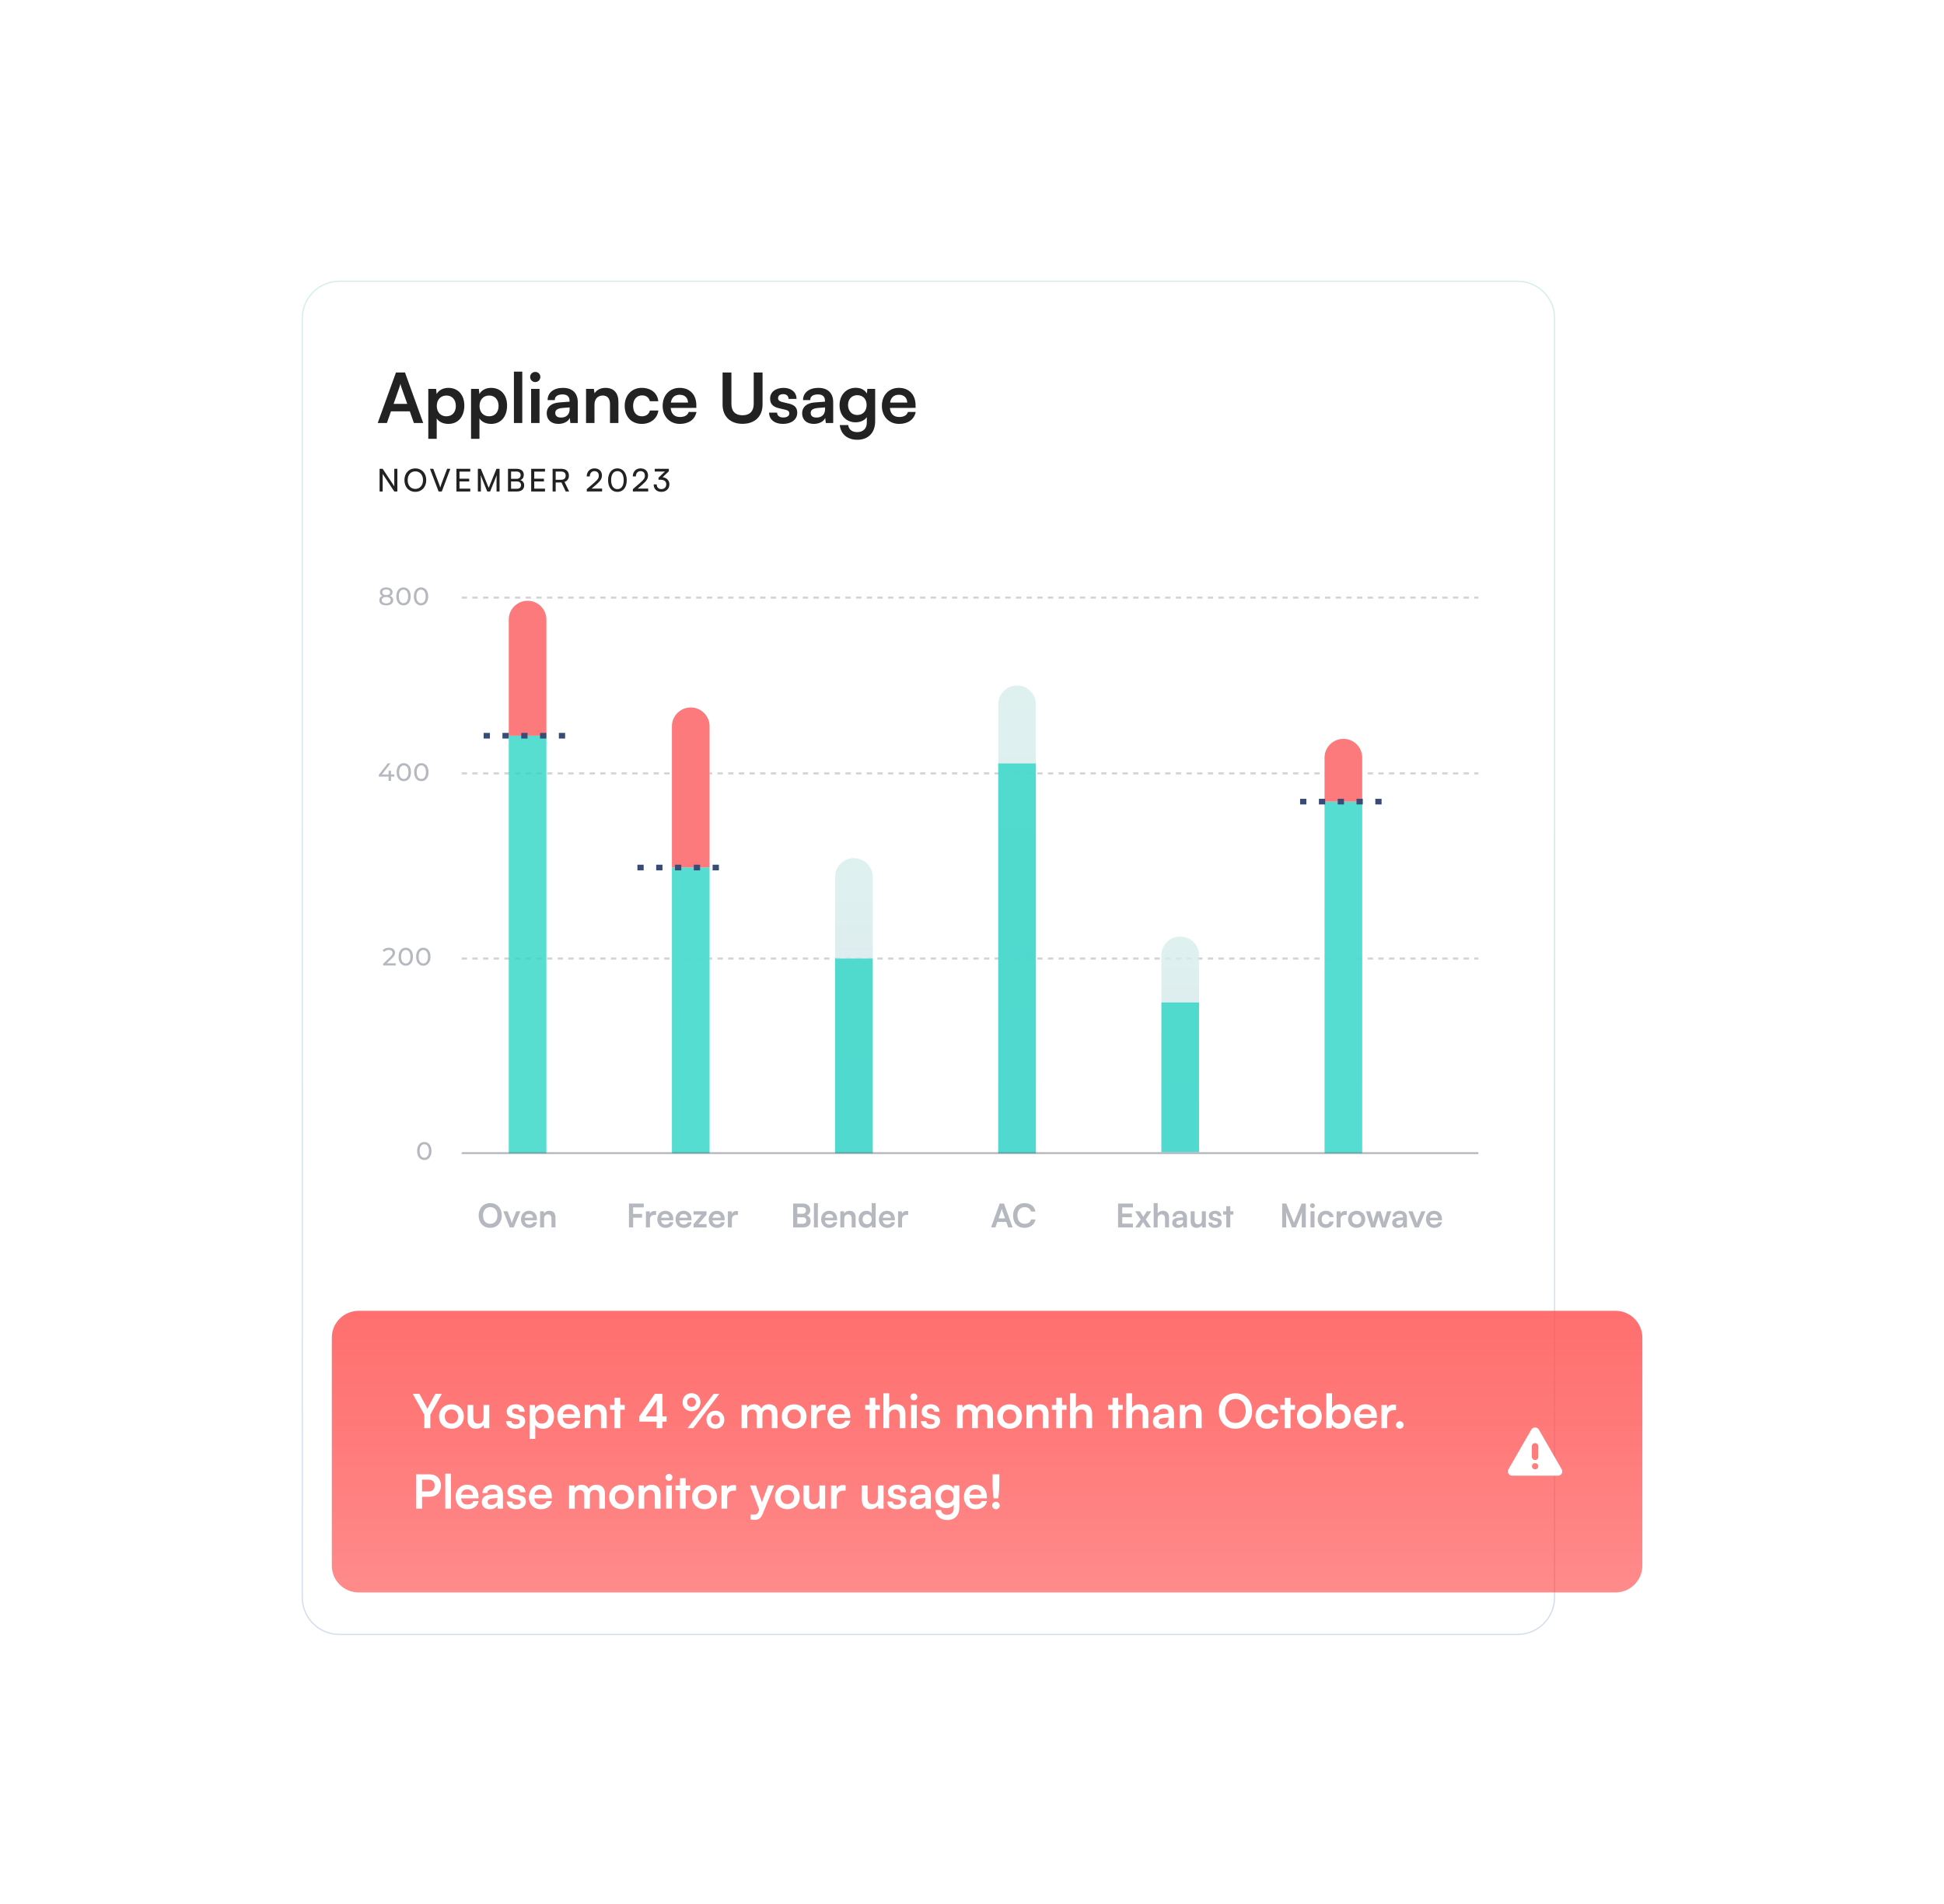 <svg width="580" height="568" viewBox="0 0 580 568" fill="none" xmlns="http://www.w3.org/2000/svg">
<g clip-path="url(#clip0_518_11097)">
<g opacity="0.23" filter="url(#filter0_f_518_11097)">
<path d="M302 345H120V486H302V345Z" fill="url(#paint0_linear_518_11097)"/>
</g>
<g filter="url(#filter1_d_518_11097)">
<path d="M452.766 82H101.234C95.03 82 90 87.03 90 93.234V474.766C90 480.97 95.03 486 101.234 486H452.766C458.97 486 464 480.97 464 474.766V93.234C464 87.03 458.97 82 452.766 82Z" fill="white"/>
<path d="M452.766 82.188H101.234C95.133 82.188 90.187 87.133 90.187 93.234V474.767C90.187 480.868 95.133 485.814 101.234 485.814H452.766C458.867 485.814 463.813 480.868 463.813 474.767V93.234C463.813 87.133 458.867 82.188 452.766 82.188Z" stroke="url(#paint1_linear_518_11097)" stroke-width="0.374"/>
<path d="M115.435 124.468H112.695L118.133 109.412H120.831L126.268 124.468H123.487L122.272 120.987H116.65L115.435 124.468ZM119.142 113.902L117.432 118.763H121.51L119.78 113.902C119.657 113.511 119.512 113.058 119.471 112.749C119.41 113.037 119.286 113.49 119.142 113.902ZM127.785 129.184V114.294H130.112L130.277 115.838C130.895 114.664 132.234 113.985 133.778 113.985C136.641 113.985 138.536 116.065 138.536 119.257C138.536 122.429 136.806 124.736 133.778 124.736C132.254 124.736 130.936 124.138 130.298 123.108V129.184H127.785ZM130.318 119.381C130.318 121.214 131.451 122.47 133.181 122.47C134.952 122.47 136.003 121.193 136.003 119.381C136.003 117.568 134.952 116.271 133.181 116.271C131.451 116.271 130.318 117.548 130.318 119.381ZM140.537 129.184V114.294H142.864L143.029 115.838C143.647 114.664 144.985 113.985 146.53 113.985C149.393 113.985 151.288 116.065 151.288 119.257C151.288 122.429 149.558 124.736 146.53 124.736C145.006 124.736 143.688 124.138 143.049 123.108V129.184H140.537ZM143.07 119.381C143.07 121.214 144.203 122.47 145.933 122.47C147.704 122.47 148.754 121.193 148.754 119.381C148.754 117.568 147.704 116.271 145.933 116.271C144.203 116.271 143.07 117.548 143.07 119.381ZM155.822 124.468H153.33V109.145H155.822V124.468ZM159.714 112.255C158.849 112.255 158.169 111.575 158.169 110.73C158.169 109.886 158.849 109.227 159.714 109.227C160.538 109.227 161.217 109.886 161.217 110.73C161.217 111.575 160.538 112.255 159.714 112.255ZM158.457 124.468V114.294H160.97V124.468H158.457ZM166.594 124.736C164.431 124.736 163.113 123.479 163.113 121.564C163.113 119.69 164.472 118.516 166.882 118.33L169.93 118.104V117.877C169.93 116.497 169.106 115.941 167.829 115.941C166.347 115.941 165.523 116.559 165.523 117.63H163.381C163.381 115.426 165.193 113.985 167.953 113.985C170.692 113.985 172.381 115.467 172.381 118.289V124.468H170.177L169.992 122.964C169.559 124.015 168.18 124.736 166.594 124.736ZM167.418 122.841C168.962 122.841 169.951 121.914 169.951 120.349V119.813L167.829 119.978C166.264 120.122 165.667 120.637 165.667 121.461C165.667 122.388 166.285 122.841 167.418 122.841ZM177.362 124.468H174.85V114.294H177.177L177.383 115.612C178.021 114.582 179.257 113.985 180.637 113.985C183.191 113.985 184.509 115.57 184.509 118.207V124.468H181.996V118.804C181.996 117.095 181.152 116.271 179.854 116.271C178.31 116.271 177.362 117.342 177.362 118.989V124.468ZM186.38 119.36C186.38 116.209 188.461 113.985 191.468 113.985C194.248 113.985 196.143 115.529 196.411 117.98H193.898C193.609 116.827 192.765 116.23 191.571 116.23C189.964 116.23 188.893 117.445 188.893 119.36C188.893 121.275 189.882 122.47 191.488 122.47C192.744 122.47 193.63 121.852 193.898 120.74H196.431C196.122 123.108 194.145 124.736 191.488 124.736C188.399 124.736 186.38 122.594 186.38 119.36ZM202.853 124.736C199.825 124.736 197.704 122.532 197.704 119.381C197.704 116.188 199.784 113.985 202.771 113.985C205.819 113.985 207.755 116.024 207.755 119.195V119.957L200.093 119.978C200.278 121.77 201.226 122.676 202.894 122.676C204.274 122.676 205.18 122.14 205.469 121.172H207.796C207.363 123.397 205.51 124.736 202.853 124.736ZM202.791 116.044C201.308 116.044 200.402 116.847 200.155 118.371H205.263C205.263 116.971 204.295 116.044 202.791 116.044ZM215.585 118.969V109.412H218.221V118.804C218.221 120.967 219.395 122.161 221.537 122.161C223.679 122.161 224.873 120.946 224.873 118.804V109.412H227.51V118.969C227.51 122.491 225.203 124.715 221.537 124.715C217.891 124.715 215.585 122.511 215.585 118.969ZM229.458 121.378H231.847C231.868 122.264 232.527 122.82 233.68 122.82C234.854 122.82 235.493 122.346 235.493 121.605C235.493 121.09 235.225 120.719 234.319 120.513L232.486 120.081C230.653 119.669 229.767 118.804 229.767 117.177C229.767 115.179 231.456 113.985 233.804 113.985C236.09 113.985 237.635 115.303 237.655 117.28H235.266C235.246 116.415 234.669 115.859 233.701 115.859C232.712 115.859 232.136 116.312 232.136 117.074C232.136 117.651 232.589 118.021 233.454 118.227L235.287 118.66C236.996 119.051 237.861 119.834 237.861 121.399C237.861 123.459 236.111 124.736 233.598 124.736C231.065 124.736 229.458 123.376 229.458 121.378ZM242.802 124.736C240.639 124.736 239.321 123.479 239.321 121.564C239.321 119.69 240.681 118.516 243.09 118.33L246.138 118.104V117.877C246.138 116.497 245.315 115.941 244.038 115.941C242.555 115.941 241.731 116.559 241.731 117.63H239.589C239.589 115.426 241.401 113.985 244.161 113.985C246.9 113.985 248.589 115.467 248.589 118.289V124.468H246.386L246.2 122.964C245.768 124.015 244.388 124.736 242.802 124.736ZM243.626 122.841C245.17 122.841 246.159 121.914 246.159 120.349V119.813L244.038 119.978C242.472 120.122 241.875 120.637 241.875 121.461C241.875 122.388 242.493 122.841 243.626 122.841ZM250.481 119.154C250.481 116.188 252.417 113.964 255.321 113.964C256.845 113.964 258.04 114.602 258.637 115.694L258.781 114.294H261.108V123.953C261.108 127.351 259.069 129.473 255.774 129.473C252.85 129.473 250.852 127.804 250.543 125.086H253.056C253.22 126.404 254.229 127.186 255.774 127.186C257.504 127.186 258.616 126.095 258.616 124.406V122.717C257.978 123.665 256.722 124.262 255.259 124.262C252.376 124.262 250.481 122.099 250.481 119.154ZM253.014 119.092C253.014 120.802 254.106 122.079 255.754 122.079C257.484 122.079 258.555 120.864 258.555 119.092C258.555 117.362 257.504 116.168 255.754 116.168C254.085 116.168 253.014 117.424 253.014 119.092ZM268.26 124.736C265.233 124.736 263.112 122.532 263.112 119.381C263.112 116.188 265.192 113.985 268.178 113.985C271.226 113.985 273.162 116.024 273.162 119.195V119.957L265.501 119.978C265.686 121.77 266.633 122.676 268.302 122.676C269.682 122.676 270.588 122.14 270.876 121.172H273.203C272.771 123.397 270.917 124.736 268.26 124.736ZM268.199 116.044C266.716 116.044 265.81 116.847 265.562 118.371H270.67C270.67 116.971 269.702 116.044 268.199 116.044Z" fill="#222222"/>
<path d="M114.173 144.894H113.255V138.125H114.173L117.636 143.358V138.125H118.554V144.894H117.636L114.173 139.66V144.894ZM127.17 141.505C127.17 143.564 125.822 145.006 123.903 145.006C121.993 145.006 120.664 143.564 120.664 141.505C120.664 139.455 122.002 138.003 123.912 138.003C125.831 138.003 127.17 139.445 127.17 141.505ZM126.206 141.505C126.206 139.932 125.288 138.893 123.912 138.893C122.536 138.893 121.628 139.932 121.628 141.505C121.628 143.078 122.536 144.126 123.912 144.126C125.288 144.126 126.206 143.068 126.206 141.505ZM130.86 144.894L128.285 138.125H129.268L130.916 142.45C131.066 142.834 131.197 143.218 131.337 143.723C131.496 143.19 131.655 142.74 131.768 142.441L133.406 138.125H134.361L131.815 144.894H130.86ZM140.305 144.894H136.177V138.125H140.305V138.968H137.094V141.083H139.987V141.898H137.094V144.042H140.305V144.894ZM143.469 144.894H142.571V138.125H143.469L145.801 143.817L148.132 138.125H149.049V144.894H148.15V142.216C148.15 140.952 148.16 140.494 148.207 140.016L146.231 144.894H145.37L143.404 140.035C143.451 140.363 143.469 141.055 143.469 142.001V144.894ZM151.561 144.894V138.125H154.145C155.465 138.125 156.27 138.799 156.27 139.913C156.27 140.69 155.933 141.215 155.259 141.495C156.008 141.739 156.392 142.282 156.392 143.087C156.392 144.21 155.577 144.894 154.239 144.894H151.561ZM154.089 138.94H152.479V141.112H154.145C154.903 141.112 155.334 140.7 155.334 139.998C155.334 139.323 154.885 138.94 154.089 138.94ZM154.22 141.907H152.479V144.079H154.22C155.006 144.079 155.446 143.677 155.446 142.975C155.446 142.3 154.997 141.907 154.22 141.907ZM162.605 144.894H158.477V138.125H162.605V138.968H159.394V141.083H162.287V141.898H159.394V144.042H162.605V144.894ZM165.788 144.894H164.871V138.125H167.426C168.877 138.125 169.739 138.893 169.739 140.157C169.739 141.093 169.271 141.767 168.428 142.038L169.804 144.894H168.784L167.52 142.216H165.788V144.894ZM165.788 138.949V141.402H167.436C168.288 141.402 168.774 140.943 168.774 140.166C168.774 139.38 168.269 138.949 167.426 138.949H165.788ZM179.641 144.884L175.072 144.894V144.192L177.254 142.31C178.349 141.364 178.658 140.906 178.658 140.185C178.658 139.333 178.171 138.827 177.357 138.827C176.523 138.827 175.98 139.436 175.962 140.4H175.044C175.072 138.949 175.99 138.003 177.366 138.003C178.723 138.003 179.594 138.827 179.594 140.129C179.594 141.093 179.117 141.776 177.918 142.815L176.514 144.032H179.641V144.884ZM181.421 141.514C181.421 139.417 182.507 137.994 184.211 137.994C185.906 137.994 186.992 139.417 186.992 141.514C186.992 143.62 185.952 145.015 184.211 145.015C182.461 145.015 181.421 143.62 181.421 141.514ZM182.33 141.514C182.33 143.18 183.022 144.192 184.211 144.192C185.4 144.192 186.084 143.18 186.084 141.514C186.084 139.829 185.4 138.818 184.211 138.818C183.022 138.818 182.33 139.829 182.33 141.514ZM193.389 144.884L188.821 144.894V144.192L191.002 142.31C192.097 141.364 192.406 140.906 192.406 140.185C192.406 139.333 191.919 138.827 191.105 138.827C190.272 138.827 189.729 139.436 189.71 140.4H188.792C188.821 138.949 189.738 138.003 191.114 138.003C192.472 138.003 193.342 138.827 193.342 140.129C193.342 141.093 192.865 141.776 191.666 142.815L190.262 144.032H193.389V144.884ZM197.144 141.392H196.47V140.784L198.389 138.94H195.347V138.125H199.55V138.865L197.696 140.634C198.848 140.775 199.718 141.552 199.718 142.769C199.718 144.135 198.689 145.006 197.313 145.006C195.983 145.006 195.028 144.192 195.028 142.787H195.936C195.936 143.667 196.479 144.182 197.331 144.182C198.211 144.182 198.782 143.62 198.782 142.75C198.782 141.935 198.221 141.392 197.144 141.392Z" fill="#222222"/>
<g opacity="0.4">
<path opacity="0.6" d="M137.75 176.553H441.069" stroke="#464E5F" stroke-width="0.637" stroke-dasharray="1.59 1.59"/>
<path d="M115.23 178.869C114.806 178.869 114.439 178.806 114.129 178.681C113.82 178.556 113.58 178.379 113.41 178.15C113.24 177.915 113.155 177.64 113.155 177.326C113.155 177.016 113.235 176.754 113.395 176.539C113.56 176.32 113.797 176.155 114.107 176.045C114.416 175.93 114.791 175.873 115.23 175.873C115.669 175.873 116.044 175.93 116.353 176.045C116.668 176.155 116.908 176.32 117.072 176.539C117.237 176.759 117.32 177.021 117.32 177.326C117.32 177.64 117.235 177.915 117.065 178.15C116.895 178.379 116.653 178.556 116.338 178.681C116.024 178.806 115.654 178.869 115.23 178.869ZM115.23 178.262C115.649 178.262 115.976 178.177 116.211 178.007C116.451 177.832 116.571 177.598 116.571 177.303C116.571 177.014 116.451 176.786 116.211 176.622C115.976 176.452 115.649 176.367 115.23 176.367C114.816 176.367 114.491 176.452 114.256 176.622C114.022 176.786 113.904 177.014 113.904 177.303C113.904 177.598 114.022 177.832 114.256 178.007C114.491 178.177 114.816 178.262 115.23 178.262ZM115.23 176.277C114.831 176.277 114.491 176.225 114.211 176.12C113.932 176.01 113.717 175.855 113.567 175.656C113.418 175.451 113.343 175.209 113.343 174.929C113.343 174.635 113.42 174.382 113.575 174.173C113.735 173.958 113.957 173.793 114.241 173.678C114.526 173.564 114.856 173.506 115.23 173.506C115.61 173.506 115.942 173.564 116.226 173.678C116.511 173.793 116.733 173.958 116.893 174.173C117.052 174.382 117.132 174.635 117.132 174.929C117.132 175.209 117.057 175.451 116.908 175.656C116.758 175.855 116.541 176.01 116.256 176.12C115.971 176.225 115.629 176.277 115.23 176.277ZM115.23 175.798C115.595 175.798 115.879 175.723 116.084 175.573C116.294 175.423 116.398 175.219 116.398 174.959C116.398 174.694 116.291 174.487 116.076 174.337C115.862 174.188 115.58 174.113 115.23 174.113C114.881 174.113 114.601 174.188 114.391 174.337C114.187 174.487 114.084 174.694 114.084 174.959C114.084 175.219 114.184 175.423 114.384 175.573C114.588 175.723 114.871 175.798 115.23 175.798ZM120.385 178.869C119.975 178.869 119.608 178.764 119.284 178.554C118.964 178.344 118.71 178.04 118.52 177.64C118.335 177.241 118.243 176.757 118.243 176.187C118.243 175.618 118.335 175.134 118.52 174.734C118.71 174.335 118.964 174.03 119.284 173.821C119.608 173.611 119.975 173.506 120.385 173.506C120.789 173.506 121.154 173.611 121.478 173.821C121.803 174.03 122.057 174.335 122.242 174.734C122.427 175.134 122.519 175.618 122.519 176.187C122.519 176.757 122.427 177.241 122.242 177.64C122.057 178.04 121.803 178.344 121.478 178.554C121.154 178.764 120.789 178.869 120.385 178.869ZM120.385 178.202C120.659 178.202 120.899 178.127 121.104 177.977C121.313 177.827 121.476 177.603 121.591 177.303C121.71 177.004 121.77 176.632 121.77 176.187C121.77 175.743 121.71 175.371 121.591 175.071C121.476 174.772 121.313 174.547 121.104 174.397C120.899 174.248 120.659 174.173 120.385 174.173C120.11 174.173 119.868 174.248 119.658 174.397C119.449 174.547 119.284 174.772 119.164 175.071C119.049 175.371 118.992 175.743 118.992 176.187C118.992 176.632 119.049 177.004 119.164 177.303C119.284 177.603 119.449 177.827 119.658 177.977C119.868 178.127 120.11 178.202 120.385 178.202ZM125.618 178.869C125.208 178.869 124.841 178.764 124.517 178.554C124.197 178.344 123.943 178.04 123.753 177.64C123.568 177.241 123.476 176.757 123.476 176.187C123.476 175.618 123.568 175.134 123.753 174.734C123.943 174.335 124.197 174.03 124.517 173.821C124.841 173.611 125.208 173.506 125.618 173.506C126.022 173.506 126.387 173.611 126.711 173.821C127.036 174.03 127.29 174.335 127.475 174.734C127.66 175.134 127.752 175.618 127.752 176.187C127.752 176.757 127.66 177.241 127.475 177.64C127.29 178.04 127.036 178.344 126.711 178.554C126.387 178.764 126.022 178.869 125.618 178.869ZM125.618 178.202C125.892 178.202 126.132 178.127 126.337 177.977C126.546 177.827 126.709 177.603 126.823 177.303C126.943 177.004 127.003 176.632 127.003 176.187C127.003 175.743 126.943 175.371 126.823 175.071C126.709 174.772 126.546 174.547 126.337 174.397C126.132 174.248 125.892 174.173 125.618 174.173C125.343 174.173 125.101 174.248 124.891 174.397C124.681 174.547 124.517 174.772 124.397 175.071C124.282 175.371 124.225 175.743 124.225 176.187C124.225 176.632 124.282 177.004 124.397 177.303C124.517 177.603 124.681 177.827 124.891 177.977C125.101 178.127 125.343 178.202 125.618 178.202Z" fill="#464E5F"/>
</g>
<g opacity="0.4">
<path opacity="0.6" d="M137.75 228.98H441.069" stroke="#464E5F" stroke-width="0.637" stroke-dasharray="1.59 1.59"/>
<path d="M113.015 229.948V229.424L115.697 225.994H116.506L113.847 229.424L113.465 229.304H117.651V229.948H113.015ZM115.929 231.236V229.948L115.951 229.304V228.166H116.655V231.236H115.929ZM120.48 231.296C120.07 231.296 119.703 231.191 119.379 230.982C119.059 230.772 118.805 230.467 118.615 230.068C118.43 229.669 118.338 229.184 118.338 228.615C118.338 228.046 118.43 227.562 118.615 227.162C118.805 226.763 119.059 226.458 119.379 226.248C119.703 226.039 120.07 225.934 120.48 225.934C120.884 225.934 121.249 226.039 121.573 226.248C121.898 226.458 122.152 226.763 122.337 227.162C122.522 227.562 122.614 228.046 122.614 228.615C122.614 229.184 122.522 229.669 122.337 230.068C122.152 230.467 121.898 230.772 121.573 230.982C121.249 231.191 120.884 231.296 120.48 231.296ZM120.48 230.63C120.754 230.63 120.994 230.555 121.199 230.405C121.409 230.255 121.571 230.031 121.686 229.731C121.805 229.431 121.865 229.059 121.865 228.615C121.865 228.171 121.805 227.799 121.686 227.499C121.571 227.2 121.409 226.975 121.199 226.825C120.994 226.675 120.754 226.6 120.48 226.6C120.205 226.6 119.963 226.675 119.753 226.825C119.544 226.975 119.379 227.2 119.259 227.499C119.144 227.799 119.087 228.171 119.087 228.615C119.087 229.059 119.144 229.431 119.259 229.731C119.379 230.031 119.544 230.255 119.753 230.405C119.963 230.555 120.205 230.63 120.48 230.63ZM125.713 231.296C125.303 231.296 124.936 231.191 124.612 230.982C124.292 230.772 124.038 230.467 123.848 230.068C123.663 229.669 123.571 229.184 123.571 228.615C123.571 228.046 123.663 227.562 123.848 227.162C124.038 226.763 124.292 226.458 124.612 226.248C124.936 226.039 125.303 225.934 125.713 225.934C126.117 225.934 126.482 226.039 126.806 226.248C127.131 226.458 127.385 226.763 127.57 227.162C127.755 227.562 127.847 228.046 127.847 228.615C127.847 229.184 127.755 229.669 127.57 230.068C127.385 230.467 127.131 230.772 126.806 230.982C126.482 231.191 126.117 231.296 125.713 231.296ZM125.713 230.63C125.987 230.63 126.227 230.555 126.432 230.405C126.641 230.255 126.804 230.031 126.919 229.731C127.038 229.431 127.098 229.059 127.098 228.615C127.098 228.171 127.038 227.799 126.919 227.499C126.804 227.2 126.641 226.975 126.432 226.825C126.227 226.675 125.987 226.6 125.713 226.6C125.438 226.6 125.196 226.675 124.986 226.825C124.777 226.975 124.612 227.2 124.492 227.499C124.377 227.799 124.32 228.171 124.32 228.615C124.32 229.059 124.377 229.431 124.492 229.731C124.612 230.031 124.777 230.255 124.986 230.405C125.196 230.555 125.438 230.63 125.713 230.63Z" fill="#464E5F"/>
</g>
<g opacity="0.4">
<path opacity="0.6" d="M137.75 284.211H441.069" stroke="#464E5F" stroke-width="0.637" stroke-dasharray="1.59 1.59"/>
<path d="M114.312 286.284V285.775L116.446 283.715C116.636 283.536 116.776 283.378 116.866 283.243C116.96 283.104 117.023 282.976 117.053 282.862C117.088 282.742 117.105 282.627 117.105 282.517C117.105 282.247 117.01 282.035 116.821 281.88C116.631 281.726 116.354 281.648 115.989 281.648C115.71 281.648 115.458 281.696 115.233 281.791C115.008 281.88 114.813 282.023 114.649 282.217L114.139 281.776C114.339 281.521 114.606 281.326 114.941 281.191C115.28 281.052 115.652 280.982 116.057 280.982C116.421 280.982 116.738 281.042 117.008 281.161C117.277 281.276 117.485 281.444 117.629 281.663C117.779 281.883 117.854 282.143 117.854 282.442C117.854 282.612 117.832 282.779 117.787 282.944C117.742 283.109 117.657 283.283 117.532 283.468C117.407 283.653 117.228 283.86 116.993 284.09L115.091 285.925L114.911 285.633H118.079V286.284H114.312ZM121.067 286.344C120.657 286.344 120.29 286.239 119.966 286.03C119.646 285.82 119.392 285.515 119.202 285.116C119.017 284.716 118.925 284.232 118.925 283.663C118.925 283.094 119.017 282.609 119.202 282.21C119.392 281.811 119.646 281.506 119.966 281.296C120.29 281.087 120.657 280.982 121.067 280.982C121.471 280.982 121.836 281.087 122.16 281.296C122.485 281.506 122.739 281.811 122.924 282.21C123.109 282.609 123.201 283.094 123.201 283.663C123.201 284.232 123.109 284.716 122.924 285.116C122.739 285.515 122.485 285.82 122.16 286.03C121.836 286.239 121.471 286.344 121.067 286.344ZM121.067 285.678C121.341 285.678 121.581 285.603 121.786 285.453C121.995 285.303 122.158 285.078 122.273 284.779C122.392 284.479 122.452 284.107 122.452 283.663C122.452 283.219 122.392 282.847 122.273 282.547C122.158 282.247 121.995 282.023 121.786 281.873C121.581 281.723 121.341 281.648 121.067 281.648C120.792 281.648 120.55 281.723 120.34 281.873C120.131 282.023 119.966 282.247 119.846 282.547C119.731 282.847 119.674 283.219 119.674 283.663C119.674 284.107 119.731 284.479 119.846 284.779C119.966 285.078 120.131 285.303 120.34 285.453C120.55 285.603 120.792 285.678 121.067 285.678ZM126.3 286.344C125.89 286.344 125.523 286.239 125.199 286.03C124.879 285.82 124.625 285.515 124.435 285.116C124.25 284.716 124.158 284.232 124.158 283.663C124.158 283.094 124.25 282.609 124.435 282.21C124.625 281.811 124.879 281.506 125.199 281.296C125.523 281.087 125.89 280.982 126.3 280.982C126.704 280.982 127.069 281.087 127.393 281.296C127.718 281.506 127.972 281.811 128.157 282.21C128.342 282.609 128.434 283.094 128.434 283.663C128.434 284.232 128.342 284.716 128.157 285.116C127.972 285.515 127.718 285.82 127.393 286.03C127.069 286.239 126.704 286.344 126.3 286.344ZM126.3 285.678C126.574 285.678 126.814 285.603 127.019 285.453C127.228 285.303 127.391 285.078 127.505 284.779C127.625 284.479 127.685 284.107 127.685 283.663C127.685 283.219 127.625 282.847 127.505 282.547C127.391 282.247 127.228 282.023 127.019 281.873C126.814 281.723 126.574 281.648 126.3 281.648C126.025 281.648 125.783 281.723 125.573 281.873C125.363 282.023 125.199 282.247 125.079 282.547C124.964 282.847 124.907 283.219 124.907 283.663C124.907 284.107 124.964 284.479 125.079 284.779C125.199 285.078 125.363 285.303 125.573 285.453C125.783 285.603 126.025 285.678 126.3 285.678Z" fill="#464E5F"/>
</g>
<g opacity="0.4">
<path d="M149.726 360.85C149.726 363.018 148.301 364.541 146.25 364.541C144.209 364.541 142.803 363.027 142.803 360.85C142.803 358.682 144.219 357.158 146.26 357.158C148.301 357.158 149.726 358.672 149.726 360.85ZM148.408 360.85C148.408 359.326 147.568 358.359 146.26 358.359C144.951 358.359 144.111 359.326 144.111 360.85C144.111 362.373 144.951 363.34 146.26 363.34C147.568 363.34 148.408 362.354 148.408 360.85ZM152.081 364.424L150.167 359.6H151.437L152.277 361.816C152.482 362.393 152.648 362.891 152.706 363.154C152.775 362.852 152.95 362.344 153.155 361.816L154.034 359.6H155.265L153.253 364.424H152.081ZM157.869 364.551C156.434 364.551 155.428 363.506 155.428 362.012C155.428 360.498 156.414 359.453 157.83 359.453C159.276 359.453 160.194 360.42 160.194 361.924V362.285L156.561 362.295C156.649 363.145 157.098 363.574 157.889 363.574C158.543 363.574 158.973 363.32 159.11 362.861H160.213C160.008 363.916 159.129 364.551 157.869 364.551ZM157.84 360.43C157.137 360.43 156.707 360.811 156.59 361.533H159.012C159.012 360.869 158.553 360.43 157.84 360.43ZM162.338 364.424H161.147V359.6H162.251L162.348 360.225C162.651 359.736 163.237 359.453 163.891 359.453C165.102 359.453 165.727 360.205 165.727 361.455V364.424H164.536V361.738C164.536 360.928 164.135 360.537 163.52 360.537C162.788 360.537 162.338 361.045 162.338 361.826V364.424Z" fill="#464E5F"/>
<path d="M191.557 361.504H188.9V364.424H187.65V357.285H192.064V358.438H188.9V360.381H191.557V361.504ZM195.747 359.58V360.684H195.308C194.448 360.684 193.911 361.143 193.911 362.08V364.424H192.72V359.609H193.843L193.911 360.313C194.116 359.834 194.575 359.512 195.22 359.512C195.386 359.512 195.552 359.531 195.747 359.58ZM198.549 364.551C197.114 364.551 196.108 363.506 196.108 362.012C196.108 360.498 197.094 359.453 198.51 359.453C199.956 359.453 200.874 360.42 200.874 361.924V362.285L197.241 362.295C197.329 363.145 197.778 363.574 198.569 363.574C199.223 363.574 199.653 363.32 199.79 362.861H200.893C200.688 363.916 199.809 364.551 198.549 364.551ZM198.52 360.43C197.817 360.43 197.387 360.811 197.27 361.533H199.692C199.692 360.869 199.233 360.43 198.52 360.43ZM203.985 364.551C202.55 364.551 201.544 363.506 201.544 362.012C201.544 360.498 202.53 359.453 203.946 359.453C205.392 359.453 206.309 360.42 206.309 361.924V362.285L202.677 362.295C202.765 363.145 203.214 363.574 204.005 363.574C204.659 363.574 205.089 363.32 205.226 362.861H206.329C206.124 363.916 205.245 364.551 203.985 364.551ZM203.956 360.43C203.253 360.43 202.823 360.811 202.706 361.533H205.128C205.128 360.869 204.669 360.43 203.956 360.43ZM210.81 364.424H206.914V363.447L209.316 360.596H206.914V359.6H210.81V360.586L208.369 363.428H210.81V364.424ZM213.884 364.551C212.449 364.551 211.443 363.506 211.443 362.012C211.443 360.498 212.429 359.453 213.845 359.453C215.29 359.453 216.208 360.42 216.208 361.924V362.285L212.576 362.295C212.664 363.145 213.113 363.574 213.904 363.574C214.558 363.574 214.988 363.32 215.124 362.861H216.228C216.023 363.916 215.144 364.551 213.884 364.551ZM213.855 360.43C213.152 360.43 212.722 360.811 212.605 361.533H215.027C215.027 360.869 214.568 360.43 213.855 360.43ZM220.189 359.58V360.684H219.75C218.89 360.684 218.353 361.143 218.353 362.08V364.424H217.162V359.609H218.285L218.353 360.313C218.558 359.834 219.017 359.512 219.662 359.512C219.828 359.512 219.994 359.531 220.189 359.58Z" fill="#464E5F"/>
<path d="M236.635 364.424V357.285H239.476C240.883 357.285 241.742 358.018 241.742 359.209C241.742 360 241.391 360.566 240.717 360.85C241.469 361.094 241.849 361.66 241.849 362.49C241.849 363.711 241 364.424 239.525 364.424H236.635ZM239.369 358.389H237.885V360.332H239.398C240.082 360.332 240.463 359.971 240.463 359.336C240.463 358.721 240.072 358.389 239.369 358.389ZM239.476 361.387H237.885V363.32H239.476C240.18 363.32 240.57 362.979 240.57 362.334C240.57 361.729 240.17 361.387 239.476 361.387ZM244.021 364.424H242.839V357.158H244.021V364.424ZM247.429 364.551C245.993 364.551 244.988 363.506 244.988 362.012C244.988 360.498 245.974 359.453 247.39 359.453C248.835 359.453 249.753 360.42 249.753 361.924V362.285L246.12 362.295C246.208 363.145 246.657 363.574 247.448 363.574C248.103 363.574 248.532 363.32 248.669 362.861H249.773C249.568 363.916 248.689 364.551 247.429 364.551ZM247.4 360.43C246.697 360.43 246.267 360.811 246.15 361.533H248.571C248.571 360.869 248.113 360.43 247.4 360.43ZM251.898 364.424H250.707V359.6H251.81L251.908 360.225C252.21 359.736 252.796 359.453 253.451 359.453C254.662 359.453 255.287 360.205 255.287 361.455V364.424H254.095V361.738C254.095 360.928 253.695 360.537 253.08 360.537C252.347 360.537 251.898 361.045 251.898 361.826V364.424ZM258.44 364.551C257.043 364.551 256.174 363.525 256.174 362.031C256.174 360.527 257.053 359.453 258.508 359.453C259.182 359.453 259.777 359.736 260.08 360.215V357.158H261.262V364.424H260.168L260.09 363.672C259.797 364.229 259.172 364.551 258.44 364.551ZM258.703 363.457C259.533 363.457 260.07 362.861 260.07 361.992C260.07 361.123 259.533 360.518 258.703 360.518C257.873 360.518 257.365 361.133 257.365 361.992C257.365 362.852 257.873 363.457 258.703 363.457ZM264.661 364.551C263.226 364.551 262.22 363.506 262.22 362.012C262.22 360.498 263.206 359.453 264.622 359.453C266.068 359.453 266.986 360.42 266.986 361.924V362.285L263.353 362.295C263.441 363.145 263.89 363.574 264.681 363.574C265.335 363.574 265.765 363.32 265.902 362.861H267.005C266.8 363.916 265.921 364.551 264.661 364.551ZM264.632 360.43C263.929 360.43 263.499 360.811 263.382 361.533H265.804C265.804 360.869 265.345 360.43 264.632 360.43ZM270.966 359.58V360.684H270.527C269.668 360.684 269.131 361.143 269.131 362.08V364.424H267.939V359.609H269.062L269.131 360.313C269.336 359.834 269.795 359.512 270.439 359.512C270.605 359.512 270.771 359.531 270.966 359.58Z" fill="#464E5F"/>
<path d="M296.984 364.424H295.686L298.264 357.285H299.543L302.121 364.424H300.803L300.226 362.773H297.561L296.984 364.424ZM298.742 359.414L297.932 361.719H299.865L299.045 359.414C298.986 359.229 298.918 359.014 298.898 358.867C298.869 359.004 298.81 359.219 298.742 359.414ZM305.681 364.541C303.601 364.541 302.253 363.096 302.253 360.859C302.253 358.643 303.65 357.168 305.739 357.168C307.429 357.168 308.689 358.154 308.933 359.688H307.614C307.37 358.858 306.657 358.369 305.71 358.369C304.392 358.369 303.562 359.326 303.562 360.85C303.562 362.363 304.402 363.34 305.71 363.34C306.677 363.34 307.419 362.832 307.653 362.041H308.952C308.679 363.545 307.37 364.541 305.681 364.541Z" fill="#464E5F"/>
<path d="M383.752 364.424H382.541V357.285H383.752L386.057 362.969L388.361 357.285H389.592V364.424H388.381V362.227C388.381 360.791 388.381 360.371 388.449 359.863L386.633 364.424H385.48L383.674 359.873C383.742 360.303 383.752 360.977 383.752 361.865V364.424ZM391.592 358.633C391.181 358.633 390.859 358.311 390.859 357.91C390.859 357.51 391.181 357.197 391.592 357.197C391.982 357.197 392.304 357.51 392.304 357.91C392.304 358.311 391.982 358.633 391.592 358.633ZM390.996 364.424V359.6H392.187V364.424H390.996ZM393.135 362.002C393.135 360.508 394.121 359.453 395.547 359.453C396.865 359.453 397.764 360.186 397.891 361.348H396.699C396.563 360.801 396.162 360.518 395.596 360.518C394.834 360.518 394.326 361.094 394.326 362.002C394.326 362.91 394.795 363.477 395.557 363.477C396.152 363.477 396.572 363.184 396.699 362.656H397.9C397.754 363.779 396.816 364.551 395.557 364.551C394.092 364.551 393.135 363.535 393.135 362.002ZM401.814 359.58V360.684H401.375C400.516 360.684 399.979 361.143 399.979 362.08V364.424H398.787V359.609H399.91L399.979 360.313C400.184 359.834 400.643 359.512 401.287 359.512C401.453 359.512 401.619 359.531 401.814 359.58ZM402.176 362.002C402.176 360.498 403.26 359.463 404.754 359.463C406.248 359.463 407.332 360.498 407.332 362.002C407.332 363.506 406.248 364.541 404.754 364.541C403.26 364.541 402.176 363.506 402.176 362.002ZM403.367 362.002C403.367 362.881 403.933 363.477 404.754 363.477C405.574 363.477 406.14 362.881 406.14 362.002C406.14 361.123 405.574 360.527 404.754 360.527C403.933 360.527 403.367 361.123 403.367 362.002ZM409.102 364.424L407.54 359.6H408.78L409.415 361.67C409.522 362.051 409.62 362.471 409.708 362.92C409.795 362.451 409.883 362.148 410.04 361.67L410.704 359.6H411.915L412.559 361.67C412.618 361.865 412.813 362.588 412.872 362.91C412.95 362.549 413.106 361.973 413.194 361.67L413.838 359.6H415.098L413.428 364.424H412.315L411.651 362.334C411.456 361.699 411.348 361.24 411.309 360.996C411.26 361.221 411.172 361.563 410.928 362.354L410.264 364.424H409.102ZM417.017 364.551C415.991 364.551 415.366 363.955 415.366 363.047C415.366 362.158 416.011 361.602 417.153 361.514L418.599 361.406V361.299C418.599 360.645 418.208 360.381 417.603 360.381C416.899 360.381 416.509 360.674 416.509 361.182H415.493C415.493 360.137 416.353 359.453 417.661 359.453C418.96 359.453 419.761 360.156 419.761 361.494V364.424H418.716L418.628 363.711C418.423 364.209 417.769 364.551 417.017 364.551ZM417.407 363.652C418.14 363.652 418.608 363.213 418.608 362.471V362.217L417.603 362.295C416.86 362.363 416.577 362.607 416.577 362.998C416.577 363.438 416.87 363.652 417.407 363.652ZM422.108 364.424L420.193 359.6H421.463L422.303 361.816C422.508 362.393 422.674 362.891 422.733 363.154C422.801 362.852 422.977 362.344 423.182 361.816L424.061 359.6H425.291L423.279 364.424H422.108ZM427.896 364.551C426.46 364.551 425.454 363.506 425.454 362.012C425.454 360.498 426.441 359.453 427.857 359.453C429.302 359.453 430.22 360.42 430.22 361.924V362.285L426.587 362.295C426.675 363.145 427.124 363.574 427.915 363.574C428.57 363.574 428.999 363.32 429.136 362.861H430.239C430.034 363.916 429.155 364.551 427.896 364.551ZM427.866 360.43C427.163 360.43 426.734 360.811 426.616 361.533H429.038C429.038 360.869 428.579 360.43 427.866 360.43Z" fill="#464E5F"/>
<path d="M338.014 364.424H333.58V357.285H338.014V358.438H334.83V360.274H337.682V361.377H334.83V363.272H338.014V364.424ZM340.033 364.424H338.675L340.336 362.061L338.675 359.6H340.062L341.127 361.24L342.152 359.6H343.49L341.849 362.041L343.441 364.424H342.074L341.048 362.832L340.033 364.424ZM345.391 364.424H344.2V357.158H345.401V360.225C345.704 359.756 346.27 359.453 346.963 359.453C348.155 359.453 348.78 360.205 348.78 361.455V364.424H347.588V361.738C347.588 360.928 347.188 360.537 346.582 360.537C345.831 360.537 345.391 361.065 345.391 361.787V364.424ZM351.386 364.551C350.36 364.551 349.735 363.955 349.735 363.047C349.735 362.158 350.38 361.602 351.522 361.514L352.968 361.406V361.299C352.968 360.645 352.577 360.381 351.972 360.381C351.269 360.381 350.878 360.674 350.878 361.182H349.862C349.862 360.137 350.722 359.453 352.03 359.453C353.329 359.453 354.13 360.156 354.13 361.494V364.424H353.085L352.997 363.711C352.792 364.209 352.138 364.551 351.386 364.551ZM351.776 363.652C352.509 363.652 352.978 363.213 352.978 362.471V362.217L351.972 362.295C351.229 362.363 350.946 362.607 350.946 362.998C350.946 363.438 351.239 363.652 351.776 363.652ZM358.572 359.6H359.763V364.424H358.66L358.572 363.779C358.279 364.238 357.654 364.551 357.009 364.551C355.896 364.551 355.242 363.799 355.242 362.617V359.6H356.433V362.197C356.433 363.115 356.794 363.486 357.458 363.486C358.21 363.486 358.572 363.047 358.572 362.129V359.6ZM360.527 362.959H361.66C361.67 363.379 361.982 363.643 362.529 363.643C363.086 363.643 363.388 363.418 363.388 363.066C363.388 362.822 363.261 362.647 362.832 362.549L361.963 362.344C361.094 362.148 360.674 361.738 360.674 360.967C360.674 360.02 361.474 359.453 362.588 359.453C363.672 359.453 364.404 360.078 364.414 361.016H363.281C363.271 360.606 362.998 360.342 362.539 360.342C362.07 360.342 361.797 360.557 361.797 360.918C361.797 361.191 362.011 361.367 362.422 361.465L363.291 361.67C364.101 361.856 364.511 362.227 364.511 362.969C364.511 363.945 363.681 364.551 362.49 364.551C361.289 364.551 360.527 363.906 360.527 362.959ZM367.059 364.424H365.868V360.596H364.94V359.6H365.868V358.096H367.059V359.6H367.997V360.596H367.059V364.424Z" fill="#464E5F"/>
</g>
<path opacity="0.8" d="M163.023 217.746H151.789V342.257H163.023V217.746Z" fill="#2DD5C5"/>
<path d="M151.789 183.107C151.789 180.005 154.304 177.49 157.406 177.49C160.508 177.49 163.023 180.005 163.023 183.107V217.746H151.789V183.107Z" fill="#FC7A7B"/>
<path d="M144.297 217.746H170.51" stroke="#384C77" stroke-width="1.685" stroke-dasharray="1.87 3.74"/>
<g opacity="0.8">
<path d="M200.469 214.937C200.469 211.835 202.984 209.32 206.086 209.32C209.188 209.32 211.703 211.835 211.703 214.937V342.256H200.469V214.937Z" fill="white"/>
<path d="M200.469 214.937C200.469 211.835 202.984 209.32 206.086 209.32C209.188 209.32 211.703 211.835 211.703 214.937V342.256H200.469V214.937Z" fill="url(#paint2_linear_518_11097)" fill-opacity="0.07"/>
</g>
<path d="M200.469 214.937C200.469 211.835 202.984 209.32 206.086 209.32C209.188 209.32 211.703 211.835 211.703 214.937V257.065H200.469V214.937Z" fill="#FC7A7B"/>
<path opacity="0.8" d="M211.703 257.064H200.469V342.256H211.703V257.064Z" fill="#2DD5C5"/>
<path d="M190.172 257.064H216.385" stroke="#384C77" stroke-width="1.685" stroke-dasharray="1.87 3.74"/>
<path opacity="0.8" d="M249.148 259.873C249.148 256.771 251.663 254.256 254.765 254.256C257.868 254.256 260.382 256.771 260.382 259.873V342.256H249.148V259.873Z" fill="url(#paint3_linear_518_11097)"/>
<path opacity="0.8" d="M260.382 284.213H249.148V342.256H260.382V284.213Z" fill="#2DD5C5"/>
<path opacity="0.8" d="M297.828 208.387C297.828 205.284 300.343 202.77 303.445 202.77C306.547 202.77 309.062 205.284 309.062 208.387V342.259H297.828V208.387Z" fill="url(#paint4_linear_518_11097)"/>
<path opacity="0.8" d="M309.062 226.02H297.828V342.261H309.062V226.02Z" fill="#2DD5C5"/>
<path opacity="0.8" d="M346.508 283.277C346.508 280.175 349.023 277.66 352.125 277.66C355.227 277.66 357.742 280.175 357.742 283.277V341.752H346.508V283.277Z" fill="url(#paint5_linear_518_11097)"/>
<path opacity="0.8" d="M357.742 297.32H346.508V341.968H357.742V297.32Z" fill="#2DD5C5"/>
<g opacity="0.8">
<path d="M395.188 224.299C395.188 221.196 397.702 218.682 400.805 218.682C403.907 218.682 406.422 221.196 406.422 224.299V341.694H395.188V224.299Z" fill="white"/>
<path d="M395.188 224.299C395.188 221.196 397.702 218.682 400.805 218.682C403.907 218.682 406.422 221.196 406.422 224.299V341.694H395.188V224.299Z" fill="url(#paint6_linear_518_11097)" fill-opacity="0.07"/>
</g>
<path opacity="0.8" d="M406.422 237.404H395.188V342.255H406.422V237.404Z" fill="#2DD5C5"/>
<path d="M395.188 224.299C395.188 221.196 397.702 218.682 400.805 218.682C403.907 218.682 406.422 221.196 406.422 224.299V237.405H395.188V224.299Z" fill="#FC7A7B"/>
<path d="M387.891 237.404H414.103" stroke="#384C77" stroke-width="1.685" stroke-dasharray="1.87 3.74"/>
<g opacity="0.4">
<path d="M126.598 344.303C126.188 344.303 125.821 344.198 125.497 343.989C125.177 343.779 124.922 343.474 124.733 343.075C124.548 342.675 124.456 342.191 124.456 341.622C124.456 341.053 124.548 340.568 124.733 340.169C124.922 339.769 125.177 339.465 125.497 339.255C125.821 339.046 126.188 338.941 126.598 338.941C127.002 338.941 127.366 339.046 127.691 339.255C128.016 339.465 128.27 339.769 128.455 340.169C128.64 340.568 128.732 341.053 128.732 341.622C128.732 342.191 128.64 342.675 128.455 343.075C128.27 343.474 128.016 343.779 127.691 343.989C127.366 344.198 127.002 344.303 126.598 344.303ZM126.598 343.637C126.872 343.637 127.112 343.562 127.317 343.412C127.526 343.262 127.688 343.037 127.803 342.738C127.923 342.438 127.983 342.066 127.983 341.622C127.983 341.177 127.923 340.806 127.803 340.506C127.688 340.206 127.526 339.982 127.317 339.832C127.112 339.682 126.872 339.607 126.598 339.607C126.323 339.607 126.081 339.682 125.871 339.832C125.661 339.982 125.497 340.206 125.377 340.506C125.262 340.806 125.205 341.177 125.205 341.622C125.205 342.066 125.262 342.438 125.377 342.738C125.497 343.037 125.661 343.262 125.871 343.412C126.081 343.562 126.323 343.637 126.598 343.637Z" fill="#464E5F"/>
<path d="M137.75 342.254H441.069" stroke="#464E5F" stroke-width="0.562"/>
</g>
</g>
<g filter="url(#filter2_di_518_11097)">
<path d="M482 389H107C102.582 389 99 392.582 99 397V465C99 469.418 102.582 473 107 473H482C486.418 473 490 469.418 490 465V397C490 392.582 486.418 389 482 389Z" fill="url(#paint7_linear_518_11097)" fill-opacity="0.8"/>
<path d="M126.598 419.968L123.14 413.766H125.142L127.158 417.49C127.312 417.77 127.41 417.994 127.522 418.246C127.648 417.994 127.704 417.826 127.886 417.49L129.888 413.766H131.834L128.39 419.968V424H126.598V419.968ZM130.996 420.528C130.996 418.372 132.55 416.888 134.692 416.888C136.834 416.888 138.388 418.372 138.388 420.528C138.388 422.684 136.834 424.168 134.692 424.168C132.55 424.168 130.996 422.684 130.996 420.528ZM132.704 420.528C132.704 421.788 133.516 422.642 134.692 422.642C135.868 422.642 136.68 421.788 136.68 420.528C136.68 419.268 135.868 418.414 134.692 418.414C133.516 418.414 132.704 419.268 132.704 420.528ZM144.267 417.084H145.975V424H144.393L144.267 423.076C143.847 423.734 142.951 424.182 142.027 424.182C140.431 424.182 139.493 423.104 139.493 421.41V417.084H141.201V420.808C141.201 422.124 141.719 422.656 142.671 422.656C143.749 422.656 144.267 422.026 144.267 420.71V417.084ZM150.981 421.9H152.605C152.619 422.502 153.067 422.88 153.851 422.88C154.649 422.88 155.083 422.558 155.083 422.054C155.083 421.704 154.901 421.452 154.285 421.312L153.039 421.018C151.793 420.738 151.191 420.15 151.191 419.044C151.191 417.686 152.339 416.874 153.935 416.874C155.489 416.874 156.539 417.77 156.553 419.114H154.929C154.915 418.526 154.523 418.148 153.865 418.148C153.193 418.148 152.801 418.456 152.801 418.974C152.801 419.366 153.109 419.618 153.697 419.758L154.943 420.052C156.105 420.318 156.693 420.85 156.693 421.914C156.693 423.314 155.503 424.182 153.795 424.182C152.073 424.182 150.981 423.258 150.981 421.9ZM157.993 427.206V417.084H159.575L159.687 418.134C160.107 417.336 161.017 416.874 162.067 416.874C164.013 416.874 165.301 418.288 165.301 420.458C165.301 422.614 164.125 424.182 162.067 424.182C161.031 424.182 160.135 423.776 159.701 423.076V427.206H157.993ZM159.715 420.542C159.715 421.788 160.485 422.642 161.661 422.642C162.865 422.642 163.579 421.774 163.579 420.542C163.579 419.31 162.865 418.428 161.661 418.428C160.485 418.428 159.715 419.296 159.715 420.542ZM169.755 424.182C167.697 424.182 166.255 422.684 166.255 420.542C166.255 418.372 167.669 416.874 169.699 416.874C171.771 416.874 173.087 418.26 173.087 420.416V420.934L167.879 420.948C168.005 422.166 168.649 422.782 169.783 422.782C170.721 422.782 171.337 422.418 171.533 421.76H173.115C172.821 423.272 171.561 424.182 169.755 424.182ZM169.713 418.274C168.705 418.274 168.089 418.82 167.921 419.856H171.393C171.393 418.904 170.735 418.274 169.713 418.274ZM176.162 424H174.454V417.084H176.036L176.176 417.98C176.61 417.28 177.45 416.874 178.388 416.874C180.124 416.874 181.02 417.952 181.02 419.744V424H179.312V420.15C179.312 418.988 178.738 418.428 177.856 418.428C176.806 418.428 176.162 419.156 176.162 420.276V424ZM185.05 424H183.342V418.512H182.012V417.084H183.342V414.928H185.05V417.084H186.394V418.512H185.05V424ZM198.874 422.054H197.628V424H195.934V422.054H190.74V420.486L195.374 413.766H197.628V420.486H198.874V422.054ZM192.644 420.486H195.934V415.698L192.644 420.486ZM208.996 416.258C208.996 417.84 207.876 418.946 206.322 418.946C204.768 418.946 203.648 417.84 203.648 416.258C203.648 414.69 204.768 413.57 206.322 413.57C207.876 413.57 208.996 414.69 208.996 416.258ZM214.61 413.78L206.84 424H205.132L212.902 413.78H214.61ZM207.638 416.258C207.638 415.446 207.106 414.886 206.322 414.886C205.538 414.886 205.02 415.446 205.02 416.258C205.02 417.07 205.552 417.63 206.322 417.63C207.106 417.63 207.638 417.07 207.638 416.258ZM216.108 421.494C216.108 423.062 215.002 424.182 213.448 424.182C211.88 424.182 210.774 423.062 210.774 421.494C210.774 419.926 211.88 418.806 213.448 418.806C215.002 418.806 216.108 419.926 216.108 421.494ZM214.75 421.494C214.75 420.682 214.218 420.122 213.448 420.122C212.664 420.122 212.132 420.682 212.132 421.494C212.132 422.306 212.664 422.866 213.448 422.866C214.218 422.866 214.75 422.306 214.75 421.494ZM222.961 424H221.253V417.084H222.821L222.961 417.896C223.311 417.322 224.011 416.874 225.005 416.874C226.055 416.874 226.783 417.392 227.147 418.19C227.497 417.392 228.309 416.874 229.359 416.874C231.039 416.874 231.963 417.882 231.963 419.478V424H230.269V419.926C230.269 418.932 229.737 418.414 228.925 418.414C228.099 418.414 227.469 418.946 227.469 420.08V424H225.761V419.912C225.761 418.946 225.243 418.428 224.431 418.428C223.619 418.428 222.961 418.96 222.961 420.08V424ZM233.234 420.528C233.234 418.372 234.788 416.888 236.93 416.888C239.072 416.888 240.626 418.372 240.626 420.528C240.626 422.684 239.072 424.168 236.93 424.168C234.788 424.168 233.234 422.684 233.234 420.528ZM234.942 420.528C234.942 421.788 235.754 422.642 236.93 422.642C238.106 422.642 238.918 421.788 238.918 420.528C238.918 419.268 238.106 418.414 236.93 418.414C235.754 418.414 234.942 419.268 234.942 420.528ZM246.32 417.056V418.638H245.69C244.458 418.638 243.688 419.296 243.688 420.64V424H241.98V417.098H243.59L243.688 418.106C243.982 417.42 244.64 416.958 245.564 416.958C245.802 416.958 246.04 416.986 246.32 417.056ZM250.337 424.182C248.279 424.182 246.837 422.684 246.837 420.542C246.837 418.372 248.251 416.874 250.281 416.874C252.353 416.874 253.669 418.26 253.669 420.416V420.934L248.461 420.948C248.587 422.166 249.231 422.782 250.365 422.782C251.303 422.782 251.919 422.418 252.115 421.76H253.697C253.403 423.272 252.143 424.182 250.337 424.182ZM250.295 418.274C249.287 418.274 248.671 418.82 248.503 419.856H251.975C251.975 418.904 251.317 418.274 250.295 418.274ZM261.162 424H259.454V418.512H258.124V417.084H259.454V414.928H261.162V417.084H262.506V418.512H261.162V424ZM265.276 424H263.568V413.584H265.29V417.98C265.724 417.308 266.536 416.874 267.53 416.874C269.238 416.874 270.134 417.952 270.134 419.744V424H268.426V420.15C268.426 418.988 267.852 418.428 266.984 418.428C265.906 418.428 265.276 419.184 265.276 420.22V424ZM272.666 415.698C272.078 415.698 271.616 415.236 271.616 414.662C271.616 414.088 272.078 413.64 272.666 413.64C273.226 413.64 273.688 414.088 273.688 414.662C273.688 415.236 273.226 415.698 272.666 415.698ZM271.812 424V417.084H273.52V424H271.812ZM274.752 421.9H276.376C276.39 422.502 276.838 422.88 277.622 422.88C278.42 422.88 278.854 422.558 278.854 422.054C278.854 421.704 278.672 421.452 278.056 421.312L276.81 421.018C275.564 420.738 274.962 420.15 274.962 419.044C274.962 417.686 276.11 416.874 277.706 416.874C279.26 416.874 280.31 417.77 280.324 419.114H278.7C278.686 418.526 278.294 418.148 277.636 418.148C276.964 418.148 276.572 418.456 276.572 418.974C276.572 419.366 276.88 419.618 277.468 419.758L278.714 420.052C279.876 420.318 280.464 420.85 280.464 421.914C280.464 423.314 279.274 424.182 277.566 424.182C275.844 424.182 274.752 423.258 274.752 421.9ZM287.246 424H285.538V417.084H287.106L287.246 417.896C287.596 417.322 288.296 416.874 289.29 416.874C290.34 416.874 291.068 417.392 291.432 418.19C291.782 417.392 292.594 416.874 293.644 416.874C295.324 416.874 296.248 417.882 296.248 419.478V424H294.554V419.926C294.554 418.932 294.022 418.414 293.21 418.414C292.384 418.414 291.754 418.946 291.754 420.08V424H290.046V419.912C290.046 418.946 289.528 418.428 288.716 418.428C287.904 418.428 287.246 418.96 287.246 420.08V424ZM297.519 420.528C297.519 418.372 299.073 416.888 301.215 416.888C303.357 416.888 304.911 418.372 304.911 420.528C304.911 422.684 303.357 424.168 301.215 424.168C299.073 424.168 297.519 422.684 297.519 420.528ZM299.227 420.528C299.227 421.788 300.039 422.642 301.215 422.642C302.391 422.642 303.203 421.788 303.203 420.528C303.203 419.268 302.391 418.414 301.215 418.414C300.039 418.414 299.227 419.268 299.227 420.528ZM307.973 424H306.265V417.084H307.847L307.987 417.98C308.421 417.28 309.261 416.874 310.199 416.874C311.935 416.874 312.831 417.952 312.831 419.744V424H311.123V420.15C311.123 418.988 310.549 418.428 309.667 418.428C308.617 418.428 307.973 419.156 307.973 420.276V424ZM316.861 424H315.153V418.512H313.823V417.084H315.153V414.928H316.861V417.084H318.205V418.512H316.861V424ZM320.975 424H319.267V413.584H320.989V417.98C321.423 417.308 322.235 416.874 323.229 416.874C324.937 416.874 325.833 417.952 325.833 419.744V424H324.125V420.15C324.125 418.988 323.551 418.428 322.683 418.428C321.605 418.428 320.975 419.184 320.975 420.22V424ZM333.636 424H331.928V418.512H330.598V417.084H331.928V414.928H333.636V417.084H334.98V418.512H333.636V424ZM337.75 424H336.042V413.584H337.764V417.98C338.198 417.308 339.01 416.874 340.004 416.874C341.712 416.874 342.608 417.952 342.608 419.744V424H340.9V420.15C340.9 418.988 340.326 418.428 339.458 418.428C338.38 418.428 337.75 419.184 337.75 420.22V424ZM346.344 424.182C344.874 424.182 343.978 423.328 343.978 422.026C343.978 420.752 344.902 419.954 346.54 419.828L348.612 419.674V419.52C348.612 418.582 348.052 418.204 347.184 418.204C346.176 418.204 345.616 418.624 345.616 419.352H344.16C344.16 417.854 345.392 416.874 347.268 416.874C349.13 416.874 350.278 417.882 350.278 419.8V424H348.78L348.654 422.978C348.36 423.692 347.422 424.182 346.344 424.182ZM346.904 422.894C347.954 422.894 348.626 422.264 348.626 421.2V420.836L347.184 420.948C346.12 421.046 345.714 421.396 345.714 421.956C345.714 422.586 346.134 422.894 346.904 422.894ZM353.664 424H351.956V417.084H353.538L353.678 417.98C354.112 417.28 354.952 416.874 355.89 416.874C357.626 416.874 358.522 417.952 358.522 419.744V424H356.814V420.15C356.814 418.988 356.24 418.428 355.358 418.428C354.308 418.428 353.664 419.156 353.664 420.276V424ZM373.564 418.876C373.564 421.984 371.52 424.168 368.58 424.168C365.654 424.168 363.638 421.998 363.638 418.876C363.638 415.768 365.668 413.584 368.594 413.584C371.52 413.584 373.564 415.754 373.564 418.876ZM371.674 418.876C371.674 416.692 370.47 415.306 368.594 415.306C366.718 415.306 365.514 416.692 365.514 418.876C365.514 421.06 366.718 422.446 368.594 422.446C370.47 422.446 371.674 421.032 371.674 418.876ZM374.574 420.528C374.574 418.386 375.988 416.874 378.032 416.874C379.922 416.874 381.21 417.924 381.392 419.59H379.684C379.488 418.806 378.914 418.4 378.102 418.4C377.01 418.4 376.282 419.226 376.282 420.528C376.282 421.83 376.954 422.642 378.046 422.642C378.9 422.642 379.502 422.222 379.684 421.466H381.406C381.196 423.076 379.852 424.182 378.046 424.182C375.946 424.182 374.574 422.726 374.574 420.528ZM385.029 424H383.321V418.512H381.991V417.084H383.321V414.928H385.029V417.084H386.373V418.512H385.029V424ZM386.96 420.528C386.96 418.372 388.514 416.888 390.656 416.888C392.798 416.888 394.352 418.372 394.352 420.528C394.352 422.684 392.798 424.168 390.656 424.168C388.514 424.168 386.96 422.684 386.96 420.528ZM388.668 420.528C388.668 421.788 389.48 422.642 390.656 422.642C391.832 422.642 392.644 421.788 392.644 420.528C392.644 419.268 391.832 418.414 390.656 418.414C389.48 418.414 388.668 419.268 388.668 420.528ZM397.288 424H395.706V413.584H397.414V418.092C397.862 417.322 398.786 416.86 399.836 416.86C401.81 416.86 403.014 418.4 403.014 420.584C403.014 422.712 401.712 424.182 399.724 424.182C398.688 424.182 397.806 423.72 397.4 422.922L397.288 424ZM397.428 420.514C397.428 421.76 398.198 422.614 399.374 422.614C400.578 422.614 401.292 421.746 401.292 420.514C401.292 419.282 400.578 418.4 399.374 418.4C398.198 418.4 397.428 419.268 397.428 420.514ZM407.468 424.182C405.41 424.182 403.968 422.684 403.968 420.542C403.968 418.372 405.382 416.874 407.412 416.874C409.484 416.874 410.8 418.26 410.8 420.416V420.934L405.592 420.948C405.718 422.166 406.362 422.782 407.496 422.782C408.434 422.782 409.05 422.418 409.246 421.76H410.828C410.534 423.272 409.274 424.182 407.468 424.182ZM407.426 418.274C406.418 418.274 405.802 418.82 405.634 419.856H409.106C409.106 418.904 408.448 418.274 407.426 418.274ZM416.507 417.056V418.638H415.877C414.645 418.638 413.875 419.296 413.875 420.64V424H412.167V417.098H413.777L413.875 418.106C414.169 417.42 414.827 416.958 415.751 416.958C415.989 416.958 416.227 416.986 416.507 417.056ZM417.635 424.168C417.019 424.168 416.501 423.664 416.501 423.062C416.501 422.446 417.019 421.942 417.635 421.942C418.251 421.942 418.769 422.446 418.769 423.062C418.769 423.664 418.251 424.168 417.635 424.168ZM128.18 444.472H125.926V448H124.134V437.766H128.18C130.238 437.766 131.568 439.11 131.568 441.112C131.568 443.086 130.224 444.472 128.18 444.472ZM127.83 439.362H125.926V442.876H127.802C129.034 442.876 129.692 442.218 129.692 441.098C129.692 439.978 129.02 439.362 127.83 439.362ZM134.545 448H132.851V437.584H134.545V448ZM139.431 448.182C137.373 448.182 135.931 446.684 135.931 444.542C135.931 442.372 137.345 440.874 139.375 440.874C141.447 440.874 142.763 442.26 142.763 444.416V444.934L137.555 444.948C137.681 446.166 138.325 446.782 139.459 446.782C140.397 446.782 141.013 446.418 141.209 445.76H142.791C142.497 447.272 141.237 448.182 139.431 448.182ZM139.389 442.274C138.381 442.274 137.765 442.82 137.597 443.856H141.069C141.069 442.904 140.411 442.274 139.389 442.274ZM146.12 448.182C144.65 448.182 143.754 447.328 143.754 446.026C143.754 444.752 144.678 443.954 146.316 443.828L148.388 443.674V443.52C148.388 442.582 147.828 442.204 146.96 442.204C145.952 442.204 145.392 442.624 145.392 443.352H143.936C143.936 441.854 145.168 440.874 147.044 440.874C148.906 440.874 150.054 441.882 150.054 443.8V448H148.556L148.43 446.978C148.136 447.692 147.198 448.182 146.12 448.182ZM146.68 446.894C147.73 446.894 148.402 446.264 148.402 445.2V444.836L146.96 444.948C145.896 445.046 145.49 445.396 145.49 445.956C145.49 446.586 145.91 446.894 146.68 446.894ZM151.2 445.9H152.824C152.838 446.502 153.286 446.88 154.07 446.88C154.868 446.88 155.302 446.558 155.302 446.054C155.302 445.704 155.12 445.452 154.504 445.312L153.258 445.018C152.012 444.738 151.41 444.15 151.41 443.044C151.41 441.686 152.558 440.874 154.154 440.874C155.708 440.874 156.758 441.77 156.772 443.114H155.148C155.134 442.526 154.742 442.148 154.084 442.148C153.412 442.148 153.02 442.456 153.02 442.974C153.02 443.366 153.328 443.618 153.916 443.758L155.162 444.052C156.324 444.318 156.912 444.85 156.912 445.914C156.912 447.314 155.722 448.182 154.014 448.182C152.292 448.182 151.2 447.258 151.2 445.9ZM161.306 448.182C159.248 448.182 157.806 446.684 157.806 444.542C157.806 442.372 159.22 440.874 161.25 440.874C163.322 440.874 164.638 442.26 164.638 444.416V444.934L159.43 444.948C159.556 446.166 160.2 446.782 161.334 446.782C162.272 446.782 162.888 446.418 163.084 445.76H164.666C164.372 447.272 163.112 448.182 161.306 448.182ZM161.264 442.274C160.256 442.274 159.64 442.82 159.472 443.856H162.944C162.944 442.904 162.286 442.274 161.264 442.274ZM171.486 448H169.778V441.084H171.346L171.486 441.896C171.836 441.322 172.536 440.874 173.53 440.874C174.58 440.874 175.308 441.392 175.672 442.19C176.022 441.392 176.834 440.874 177.884 440.874C179.564 440.874 180.488 441.882 180.488 443.478V448H178.794V443.926C178.794 442.932 178.262 442.414 177.45 442.414C176.624 442.414 175.994 442.946 175.994 444.08V448H174.286V443.912C174.286 442.946 173.768 442.428 172.956 442.428C172.144 442.428 171.486 442.96 171.486 444.08V448ZM181.759 444.528C181.759 442.372 183.313 440.888 185.455 440.888C187.597 440.888 189.151 442.372 189.151 444.528C189.151 446.684 187.597 448.168 185.455 448.168C183.313 448.168 181.759 446.684 181.759 444.528ZM183.467 444.528C183.467 445.788 184.279 446.642 185.455 446.642C186.631 446.642 187.443 445.788 187.443 444.528C187.443 443.268 186.631 442.414 185.455 442.414C184.279 442.414 183.467 443.268 183.467 444.528ZM192.213 448H190.505V441.084H192.087L192.227 441.98C192.661 441.28 193.501 440.874 194.439 440.874C196.175 440.874 197.071 441.952 197.071 443.744V448H195.363V444.15C195.363 442.988 194.789 442.428 193.907 442.428C192.857 442.428 192.213 443.156 192.213 444.276V448ZM199.603 439.698C199.015 439.698 198.553 439.236 198.553 438.662C198.553 438.088 199.015 437.64 199.603 437.64C200.163 437.64 200.625 438.088 200.625 438.662C200.625 439.236 200.163 439.698 199.603 439.698ZM198.749 448V441.084H200.457V448H198.749ZM204.574 448H202.866V442.512H201.536V441.084H202.866V438.928H204.574V441.084H205.918V442.512H204.574V448ZM206.505 444.528C206.505 442.372 208.059 440.888 210.201 440.888C212.343 440.888 213.897 442.372 213.897 444.528C213.897 446.684 212.343 448.168 210.201 448.168C208.059 448.168 206.505 446.684 206.505 444.528ZM208.213 444.528C208.213 445.788 209.025 446.642 210.201 446.642C211.377 446.642 212.189 445.788 212.189 444.528C212.189 443.268 211.377 442.414 210.201 442.414C209.025 442.414 208.213 443.268 208.213 444.528ZM219.591 441.056V442.638H218.961C217.729 442.638 216.959 443.296 216.959 444.64V448H215.251V441.098H216.861L216.959 442.106C217.253 441.42 217.911 440.958 218.835 440.958C219.073 440.958 219.311 440.986 219.591 441.056ZM223.919 451.206V449.778H224.941C225.613 449.778 226.033 449.624 226.327 448.812L226.523 448.294L223.737 441.084H225.543L227.321 446.124L229.197 441.084H230.961L227.573 449.54C227.055 450.828 226.327 451.36 225.193 451.36C224.717 451.36 224.297 451.304 223.919 451.206ZM231.21 444.528C231.21 442.372 232.764 440.888 234.906 440.888C237.048 440.888 238.602 442.372 238.602 444.528C238.602 446.684 237.048 448.168 234.906 448.168C232.764 448.168 231.21 446.684 231.21 444.528ZM232.918 444.528C232.918 445.788 233.73 446.642 234.906 446.642C236.082 446.642 236.894 445.788 236.894 444.528C236.894 443.268 236.082 442.414 234.906 442.414C233.73 442.414 232.918 443.268 232.918 444.528ZM244.482 441.084H246.19V448H244.608L244.482 447.076C244.062 447.734 243.166 448.182 242.242 448.182C240.646 448.182 239.708 447.104 239.708 445.41V441.084H241.416V444.808C241.416 446.124 241.934 446.656 242.886 446.656C243.964 446.656 244.482 446.026 244.482 444.71V441.084ZM252.294 441.056V442.638H251.664C250.432 442.638 249.662 443.296 249.662 444.64V448H247.954V441.098H249.564L249.662 442.106C249.956 441.42 250.614 440.958 251.538 440.958C251.776 440.958 252.014 440.986 252.294 441.056ZM261.914 441.084H263.622V448H262.04L261.914 447.076C261.494 447.734 260.598 448.182 259.674 448.182C258.078 448.182 257.14 447.104 257.14 445.41V441.084H258.848V444.808C258.848 446.124 259.366 446.656 260.318 446.656C261.396 446.656 261.914 446.026 261.914 444.71V441.084ZM264.717 445.9H266.341C266.355 446.502 266.803 446.88 267.587 446.88C268.385 446.88 268.819 446.558 268.819 446.054C268.819 445.704 268.637 445.452 268.021 445.312L266.775 445.018C265.529 444.738 264.927 444.15 264.927 443.044C264.927 441.686 266.075 440.874 267.671 440.874C269.225 440.874 270.275 441.77 270.289 443.114H268.665C268.651 442.526 268.259 442.148 267.601 442.148C266.929 442.148 266.537 442.456 266.537 442.974C266.537 443.366 266.845 443.618 267.433 443.758L268.679 444.052C269.841 444.318 270.429 444.85 270.429 445.914C270.429 447.314 269.239 448.182 267.531 448.182C265.809 448.182 264.717 447.258 264.717 445.9ZM273.788 448.182C272.318 448.182 271.422 447.328 271.422 446.026C271.422 444.752 272.346 443.954 273.984 443.828L276.056 443.674V443.52C276.056 442.582 275.496 442.204 274.628 442.204C273.62 442.204 273.06 442.624 273.06 443.352H271.604C271.604 441.854 272.836 440.874 274.712 440.874C276.574 440.874 277.722 441.882 277.722 443.8V448H276.224L276.098 446.978C275.804 447.692 274.866 448.182 273.788 448.182ZM274.348 446.894C275.398 446.894 276.07 446.264 276.07 445.2V444.836L274.628 444.948C273.564 445.046 273.158 445.396 273.158 445.956C273.158 446.586 273.578 446.894 274.348 446.894ZM279.008 444.388C279.008 442.372 280.324 440.86 282.298 440.86C283.334 440.86 284.146 441.294 284.552 442.036L284.65 441.084H286.232V447.65C286.232 449.96 284.846 451.402 282.606 451.402C280.618 451.402 279.26 450.268 279.05 448.42H280.758C280.87 449.316 281.556 449.848 282.606 449.848C283.782 449.848 284.538 449.106 284.538 447.958V446.81C284.104 447.454 283.25 447.86 282.256 447.86C280.296 447.86 279.008 446.39 279.008 444.388ZM280.73 444.346C280.73 445.508 281.472 446.376 282.592 446.376C283.768 446.376 284.496 445.55 284.496 444.346C284.496 443.17 283.782 442.358 282.592 442.358C281.458 442.358 280.73 443.212 280.73 444.346ZM291.093 448.182C289.035 448.182 287.593 446.684 287.593 444.542C287.593 442.372 289.007 440.874 291.037 440.874C293.109 440.874 294.425 442.26 294.425 444.416V444.934L289.217 444.948C289.343 446.166 289.987 446.782 291.121 446.782C292.059 446.782 292.675 446.418 292.871 445.76H294.453C294.159 447.272 292.899 448.182 291.093 448.182ZM291.051 442.274C290.043 442.274 289.427 442.82 289.259 443.856H292.731C292.731 442.904 292.073 442.274 291.051 442.274ZM297.822 444.934H296.45C296.268 443.814 296.142 441.938 296.142 440.118V437.766H298.158V440.118C298.158 441.98 298.018 443.856 297.822 444.934ZM297.15 448.182C296.52 448.182 296.002 447.678 296.002 447.076C296.002 446.46 296.52 445.956 297.15 445.956C297.752 445.956 298.27 446.46 298.27 447.076C298.27 447.678 297.752 448.182 297.15 448.182Z" fill="white"/>
<mask id="mask0_518_11097" style="mask-type:luminance" maskUnits="userSpaceOnUse" x="448" y="421" width="20" height="20">
<path d="M468 421H448V441H468V421Z" fill="white"/>
</mask>
<g mask="url(#mask0_518_11097)">
<path fill-rule="evenodd" clip-rule="evenodd" d="M465.957 436.3L459.125 424.435C458.632 423.579 457.365 423.579 456.873 424.435L450.04 436.3C449.561 437.136 450.18 438.168 451.166 438.168H464.832C465.818 438.168 466.436 437.136 465.957 436.3ZM457.999 428.452C458.534 428.452 458.967 428.885 458.967 429.42V432.545C458.967 433.079 458.534 433.512 457.999 433.512C457.465 433.512 457.032 433.079 457.032 432.545V429.42C457.032 428.885 457.465 428.452 457.999 428.452ZM457.999 436.295C458.517 436.295 458.937 435.875 458.937 435.357C458.937 434.839 458.517 434.42 457.999 434.42C457.482 434.42 457.062 434.839 457.062 435.357C457.062 435.875 457.482 436.295 457.999 436.295Z" fill="white"/>
</g>
</g>
</g>
<defs>
<filter id="filter0_f_518_11097" x="-180" y="45" width="782" height="741" filterUnits="userSpaceOnUse" color-interpolation-filters="sRGB">
<feFlood flood-opacity="0" result="BackgroundImageFix"/>
<feBlend mode="normal" in="SourceGraphic" in2="BackgroundImageFix" result="shape"/>
<feGaussianBlur stdDeviation="150" result="effect1_foregroundBlur_518_11097"/>
</filter>
<filter id="filter1_d_518_11097" x="56.718" y="50.426" width="440.564" height="470.564" filterUnits="userSpaceOnUse" color-interpolation-filters="sRGB">
<feFlood flood-opacity="0" result="BackgroundImageFix"/>
<feColorMatrix in="SourceAlpha" type="matrix" values="0 0 0 0 0 0 0 0 0 0 0 0 0 0 0 0 0 0 127 0" result="hardAlpha"/>
<feOffset dy="1.708"/>
<feGaussianBlur stdDeviation="16.641"/>
<feColorMatrix type="matrix" values="0 0 0 0 0.376 0 0 0 0 0.494 0 0 0 0 0.961 0 0 0 0.2 0"/>
<feBlend mode="normal" in2="BackgroundImageFix" result="effect1_dropShadow_518_11097"/>
<feBlend mode="normal" in="SourceGraphic" in2="effect1_dropShadow_518_11097" result="shape"/>
</filter>
<filter id="filter2_di_518_11097" x="89" y="381" width="411" height="104" filterUnits="userSpaceOnUse" color-interpolation-filters="sRGB">
<feFlood flood-opacity="0" result="BackgroundImageFix"/>
<feColorMatrix in="SourceAlpha" type="matrix" values="0 0 0 0 0 0 0 0 0 0 0 0 0 0 0 0 0 0 127 0" result="hardAlpha"/>
<feOffset dy="2"/>
<feGaussianBlur stdDeviation="5"/>
<feComposite in2="hardAlpha" operator="out"/>
<feColorMatrix type="matrix" values="0 0 0 0 0.71 0 0 0 0 0.12 0 0 0 0 0.12 0 0 0 0.2 0"/>
<feBlend mode="normal" in2="BackgroundImageFix" result="effect1_dropShadow_518_11097"/>
<feBlend mode="normal" in="SourceGraphic" in2="effect1_dropShadow_518_11097" result="shape"/>
<feColorMatrix in="SourceAlpha" type="matrix" values="0 0 0 0 0 0 0 0 0 0 0 0 0 0 0 0 0 0 127 0" result="hardAlpha"/>
<feOffset/>
<feGaussianBlur stdDeviation="3.5"/>
<feComposite in2="hardAlpha" operator="arithmetic" k2="-1" k3="1"/>
<feColorMatrix type="matrix" values="0 0 0 0 1 0 0 0 0 1 0 0 0 0 1 0 0 0 0.6 0"/>
<feBlend mode="normal" in2="shape" result="effect2_innerShadow_518_11097"/>
</filter>
<linearGradient id="paint0_linear_518_11097" x1="283.116" y1="354.767" x2="134.068" y2="476.445" gradientUnits="userSpaceOnUse">
<stop offset="0.318" stop-color="#02C9A8"/>
<stop offset="1" stop-color="#ABC7FF"/>
</linearGradient>
<linearGradient id="paint1_linear_518_11097" x1="277" y1="82" x2="277" y2="486" gradientUnits="userSpaceOnUse">
<stop stop-color="#D6EEEB"/>
<stop offset="1" stop-color="#D3DEED"/>
</linearGradient>
<linearGradient id="paint2_linear_518_11097" x1="212.964" y1="209.32" x2="191.111" y2="210.675" gradientUnits="userSpaceOnUse">
<stop stop-color="#607EF5"/>
<stop offset="0.432" stop-color="#37AAFE"/>
<stop offset="0.897" stop-color="#11ABBE"/>
</linearGradient>
<linearGradient id="paint3_linear_518_11097" x1="254.765" y1="254.256" x2="254.765" y2="342.256" gradientUnits="userSpaceOnUse">
<stop stop-color="#D6EEEB"/>
<stop offset="1" stop-color="#D3DEED"/>
</linearGradient>
<linearGradient id="paint4_linear_518_11097" x1="303.445" y1="202.77" x2="303.445" y2="342.259" gradientUnits="userSpaceOnUse">
<stop stop-color="#D6EEEB"/>
<stop offset="1" stop-color="#D3DEED"/>
</linearGradient>
<linearGradient id="paint5_linear_518_11097" x1="352.125" y1="277.66" x2="352.125" y2="341.752" gradientUnits="userSpaceOnUse">
<stop stop-color="#D6EEEB"/>
<stop offset="1" stop-color="#D3DEED"/>
</linearGradient>
<linearGradient id="paint6_linear_518_11097" x1="407.683" y1="218.682" x2="385.844" y2="220.145" gradientUnits="userSpaceOnUse">
<stop stop-color="#607EF5"/>
<stop offset="0.432" stop-color="#37AAFE"/>
<stop offset="0.897" stop-color="#11ABBE"/>
</linearGradient>
<linearGradient id="paint7_linear_518_11097" x1="294.5" y1="389" x2="294.5" y2="473" gradientUnits="userSpaceOnUse">
<stop stop-color="#FF4B4B"/>
<stop offset="1" stop-color="#FF3838" stop-opacity="0.73"/>
</linearGradient>
<clipPath id="clip0_518_11097">
<rect width="580" height="568" fill="white"/>
</clipPath>
</defs>
</svg>
